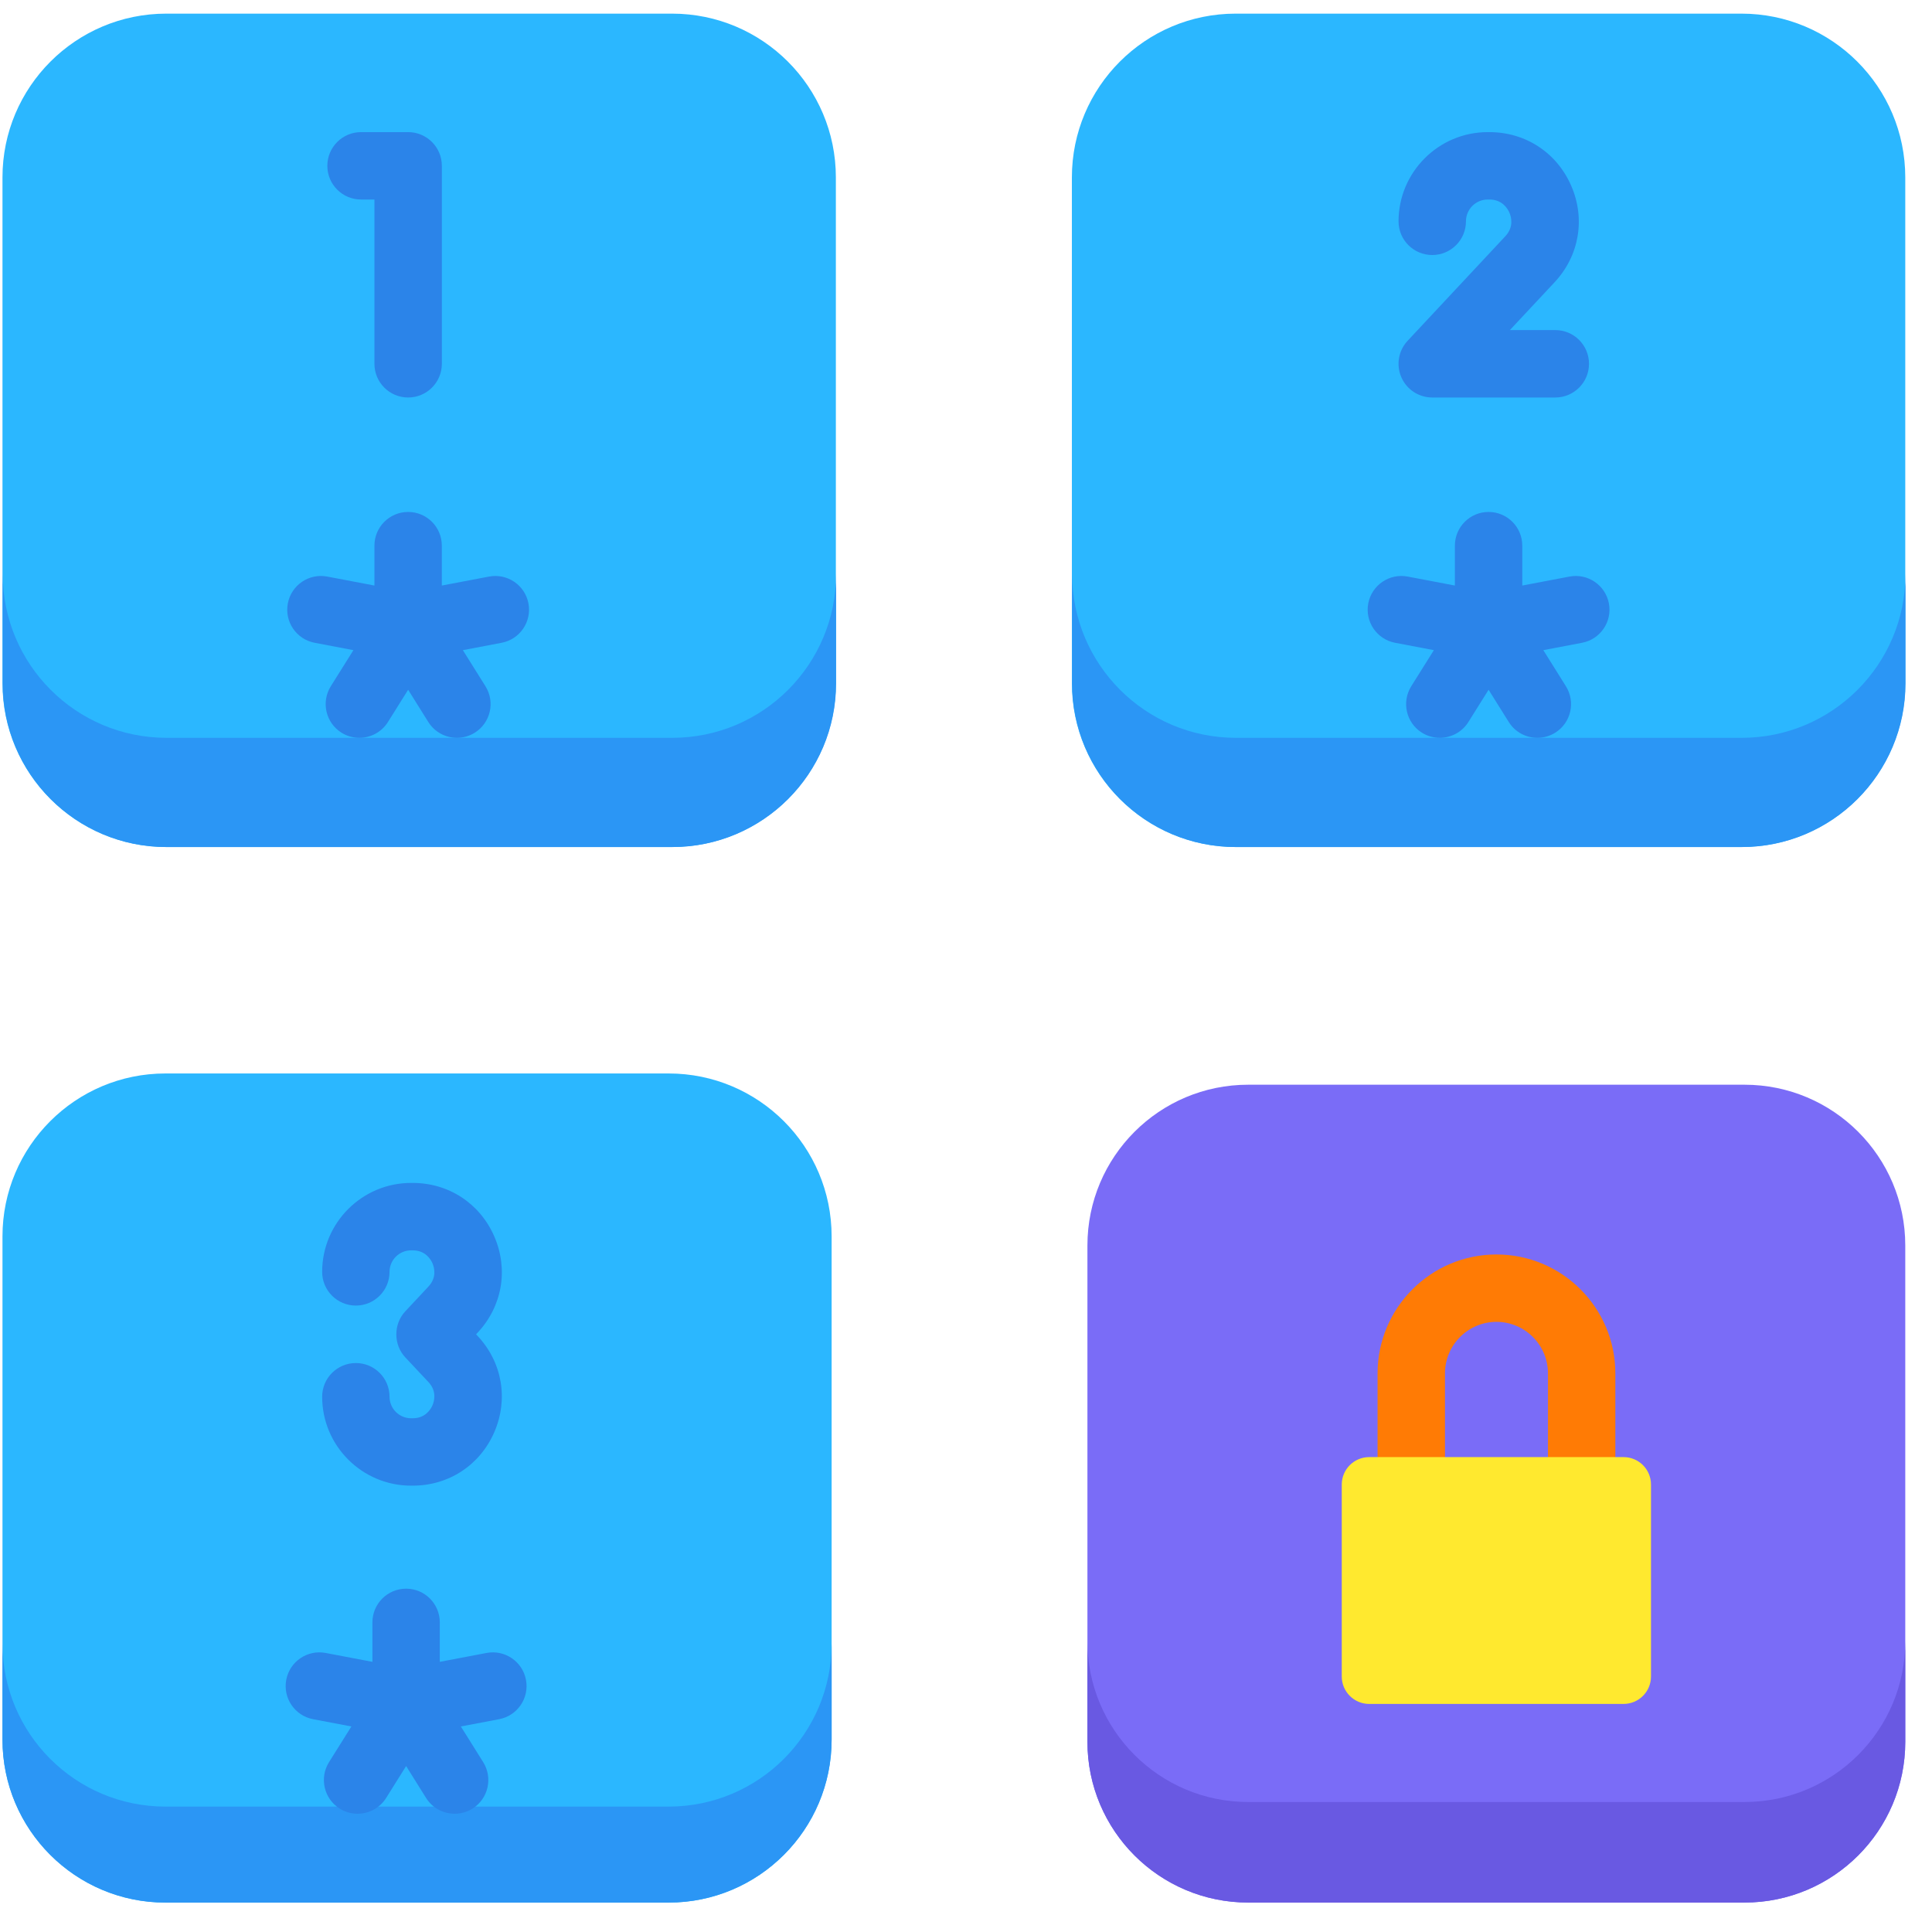 <svg width="67" height="67" viewBox="0 0 67 67" fill="none" xmlns="http://www.w3.org/2000/svg">
<g clip-path="url(#clip0_7190_18116)">
<path d="M23.307 29.374H5.766C2.629 29.374 0.086 26.831 0.086 23.694V6.153C0.086 3.016 2.629 0.473 5.766 0.473H23.307C26.444 0.473 28.987 3.016 28.987 6.153V23.694C28.988 26.831 26.444 29.374 23.307 29.374Z" fill="#2BB7FF"/>
<path d="M60.393 29.374H42.852C39.715 29.374 37.172 26.831 37.172 23.694V6.153C37.172 3.016 39.715 0.473 42.852 0.473H60.393C63.53 0.473 66.073 3.016 66.073 6.153V23.694C66.073 26.831 63.53 29.374 60.393 29.374Z" fill="#2BB7FF"/>
<path d="M23.315 25.587H5.774C2.637 25.587 0.094 23.043 0.094 19.906V23.695C0.094 26.832 2.637 29.375 5.774 29.375H23.315C26.452 29.375 28.995 26.832 28.995 23.695V19.906C28.995 23.043 26.452 25.587 23.315 25.587Z" fill="#2B96F5"/>
<path d="M60.401 25.587H42.86C39.723 25.587 37.18 23.043 37.18 19.906V23.695C37.18 26.832 39.723 29.375 42.86 29.375H60.401C63.538 29.375 66.081 26.832 66.081 23.695V19.906C66.081 23.043 63.538 25.587 60.401 25.587Z" fill="#2B96F5"/>
<path d="M23.188 65.981H5.737C2.616 65.981 0.086 63.45 0.086 60.329V42.878C0.086 39.757 2.616 37.227 5.737 37.227H23.188C26.309 37.227 28.84 39.757 28.84 42.878V60.329C28.84 63.45 26.31 65.981 23.188 65.981Z" fill="#2BB7FF"/>
<path d="M23.188 62.651H5.737C2.616 62.651 0.086 60.121 0.086 57V60.328C0.086 63.449 2.616 65.979 5.737 65.979H23.188C26.309 65.979 28.84 63.449 28.84 60.328V57C28.84 60.121 26.31 62.651 23.188 62.651Z" fill="#2B96F5"/>
<path d="M60.498 65.979H43.285C40.207 65.979 37.711 63.483 37.711 60.404V43.192C37.711 40.113 40.207 37.617 43.285 37.617H60.498C63.577 37.617 66.073 40.113 66.073 43.192V60.404C66.072 63.483 63.577 65.979 60.498 65.979Z" fill="#7A6CF7"/>
<path d="M60.498 62.492H43.285C40.207 62.492 37.711 59.997 37.711 56.918V60.404C37.711 63.483 40.207 65.979 43.285 65.979H60.498C63.577 65.979 66.073 63.483 66.073 60.404V56.918C66.072 59.997 63.577 62.492 60.498 62.492Z" fill="#6959E2"/>
<path d="M54.85 52.967H48.942C48.297 52.967 47.773 52.444 47.773 51.798V47.627C47.773 45.353 49.623 43.504 51.896 43.504C54.17 43.504 56.019 45.353 56.019 47.627V51.798C56.019 52.444 55.496 52.967 54.85 52.967ZM50.111 50.63H53.682V47.627C53.682 46.642 52.881 45.841 51.896 45.841C50.912 45.841 50.111 46.642 50.111 47.627V50.63Z" fill="#FF7B05"/>
<path d="M56.303 59.091H47.483C46.957 59.091 46.531 58.664 46.531 58.139V51.483C46.531 50.957 46.957 50.531 47.483 50.531H56.303C56.829 50.531 57.255 50.957 57.255 51.483V58.139C57.255 58.665 56.829 59.091 56.303 59.091Z" fill="#FFE92F"/>
<path d="M12.52 6.919H12.985V12.616C12.985 13.261 13.508 13.785 14.154 13.785C14.799 13.785 15.323 13.261 15.323 12.616V5.751C15.323 5.105 14.799 4.582 14.154 4.582H12.52C11.875 4.582 11.352 5.105 11.352 5.751C11.352 6.396 11.875 6.919 12.52 6.919Z" fill="#2B84E9"/>
<path d="M18.326 20.925C18.206 20.291 17.593 19.875 16.96 19.995L15.322 20.306V18.923C15.322 18.277 14.799 17.754 14.154 17.754C13.508 17.754 12.985 18.277 12.985 18.923V20.306L11.348 19.995C10.715 19.874 10.102 20.291 9.982 20.925C9.861 21.559 10.278 22.171 10.912 22.291L12.256 22.547L11.472 23.798C11.13 24.346 11.296 25.067 11.843 25.409C12.035 25.53 12.25 25.587 12.462 25.587C12.851 25.587 13.231 25.393 13.453 25.039L14.154 23.92L14.854 25.039C15.076 25.393 15.457 25.587 15.846 25.587C16.058 25.587 16.273 25.53 16.465 25.409C17.012 25.067 17.178 24.346 16.835 23.798L16.052 22.547L17.396 22.291C18.03 22.171 18.446 21.559 18.326 20.925Z" fill="#2B84E9"/>
<path d="M49.669 8.844C50.314 8.844 50.838 8.321 50.838 7.676C50.838 7.259 51.177 6.919 51.594 6.919H51.651C52.099 6.919 52.286 7.238 52.345 7.375C52.405 7.511 52.51 7.865 52.204 8.192L48.815 11.818C48.497 12.158 48.411 12.654 48.597 13.082C48.782 13.508 49.203 13.785 49.669 13.785H53.936C54.582 13.785 55.105 13.261 55.105 12.616C55.105 11.97 54.582 11.447 53.936 11.447H52.361L53.912 9.788C54.766 8.873 54.988 7.592 54.489 6.444C53.991 5.295 52.903 4.582 51.651 4.582H51.593C49.888 4.582 48.5 5.97 48.5 7.676C48.5 8.321 49.023 8.844 49.669 8.844Z" fill="#2B84E9"/>
<path d="M55.795 20.925C55.674 20.291 55.062 19.875 54.428 19.995L52.791 20.306V18.923C52.791 18.277 52.268 17.754 51.623 17.754C50.977 17.754 50.454 18.277 50.454 18.923V20.306L48.817 19.995C48.184 19.874 47.571 20.291 47.45 20.925C47.33 21.559 47.746 22.171 48.381 22.291L49.725 22.547L48.941 23.798C48.599 24.346 48.764 25.067 49.311 25.409C49.504 25.53 49.718 25.587 49.93 25.587C50.32 25.587 50.7 25.393 50.922 25.039L51.623 23.92L52.323 25.039C52.545 25.393 52.925 25.587 53.315 25.587C53.526 25.587 53.741 25.53 53.934 25.409C54.481 25.067 54.647 24.346 54.304 23.798L53.521 22.547L54.864 22.291C55.499 22.171 55.915 21.559 55.795 20.925Z" fill="#2B84E9"/>
<path d="M14.313 49.184H14.256C13.844 49.184 13.509 48.849 13.509 48.438C13.509 47.792 12.986 47.269 12.341 47.269C11.695 47.269 11.172 47.792 11.172 48.438C11.172 50.138 12.555 51.521 14.255 51.521H14.313C15.561 51.521 16.645 50.81 17.142 49.666C17.638 48.521 17.418 47.244 16.564 46.33L16.51 46.273L16.566 46.213C17.418 45.301 17.639 44.024 17.142 42.879C16.645 41.735 15.561 41.023 14.313 41.023H14.255C12.555 41.023 11.172 42.407 11.172 44.107C11.172 44.753 11.695 45.276 12.341 45.276C12.986 45.276 13.509 44.753 13.509 44.107C13.509 43.696 13.844 43.361 14.256 43.361H14.313C14.755 43.361 14.939 43.675 14.998 43.81C15.056 43.945 15.16 44.294 14.858 44.617L14.054 45.477C13.64 45.92 13.641 46.634 14.057 47.075L14.858 47.928C15.16 48.251 15.056 48.6 14.998 48.735C14.939 48.87 14.755 49.184 14.313 49.184Z" fill="#2B84E9"/>
<path d="M18.24 58.254C18.12 57.619 17.507 57.203 16.874 57.323L15.252 57.631V56.263C15.252 55.617 14.729 55.094 14.084 55.094C13.438 55.094 12.915 55.617 12.915 56.263V57.631L11.293 57.323C10.661 57.203 10.047 57.619 9.927 58.254C9.807 58.888 10.223 59.499 10.857 59.62L12.186 59.872L11.41 61.11C11.068 61.657 11.234 62.379 11.781 62.721C11.974 62.842 12.188 62.899 12.4 62.899C12.789 62.899 13.17 62.705 13.392 62.35L14.084 61.245L14.775 62.35C14.997 62.705 15.378 62.899 15.767 62.899C15.979 62.899 16.194 62.842 16.386 62.721C16.933 62.379 17.099 61.657 16.757 61.11L15.982 59.872L17.31 59.62C17.944 59.499 18.361 58.888 18.24 58.254Z" fill="#2B84E9"/>
</g>
<defs>
<clipPath id="clip0_7190_18116">
<rect width="66" height="66" fill="white" transform="translate(0.086 0.227)"/>
</clipPath>
</defs>
</svg>
